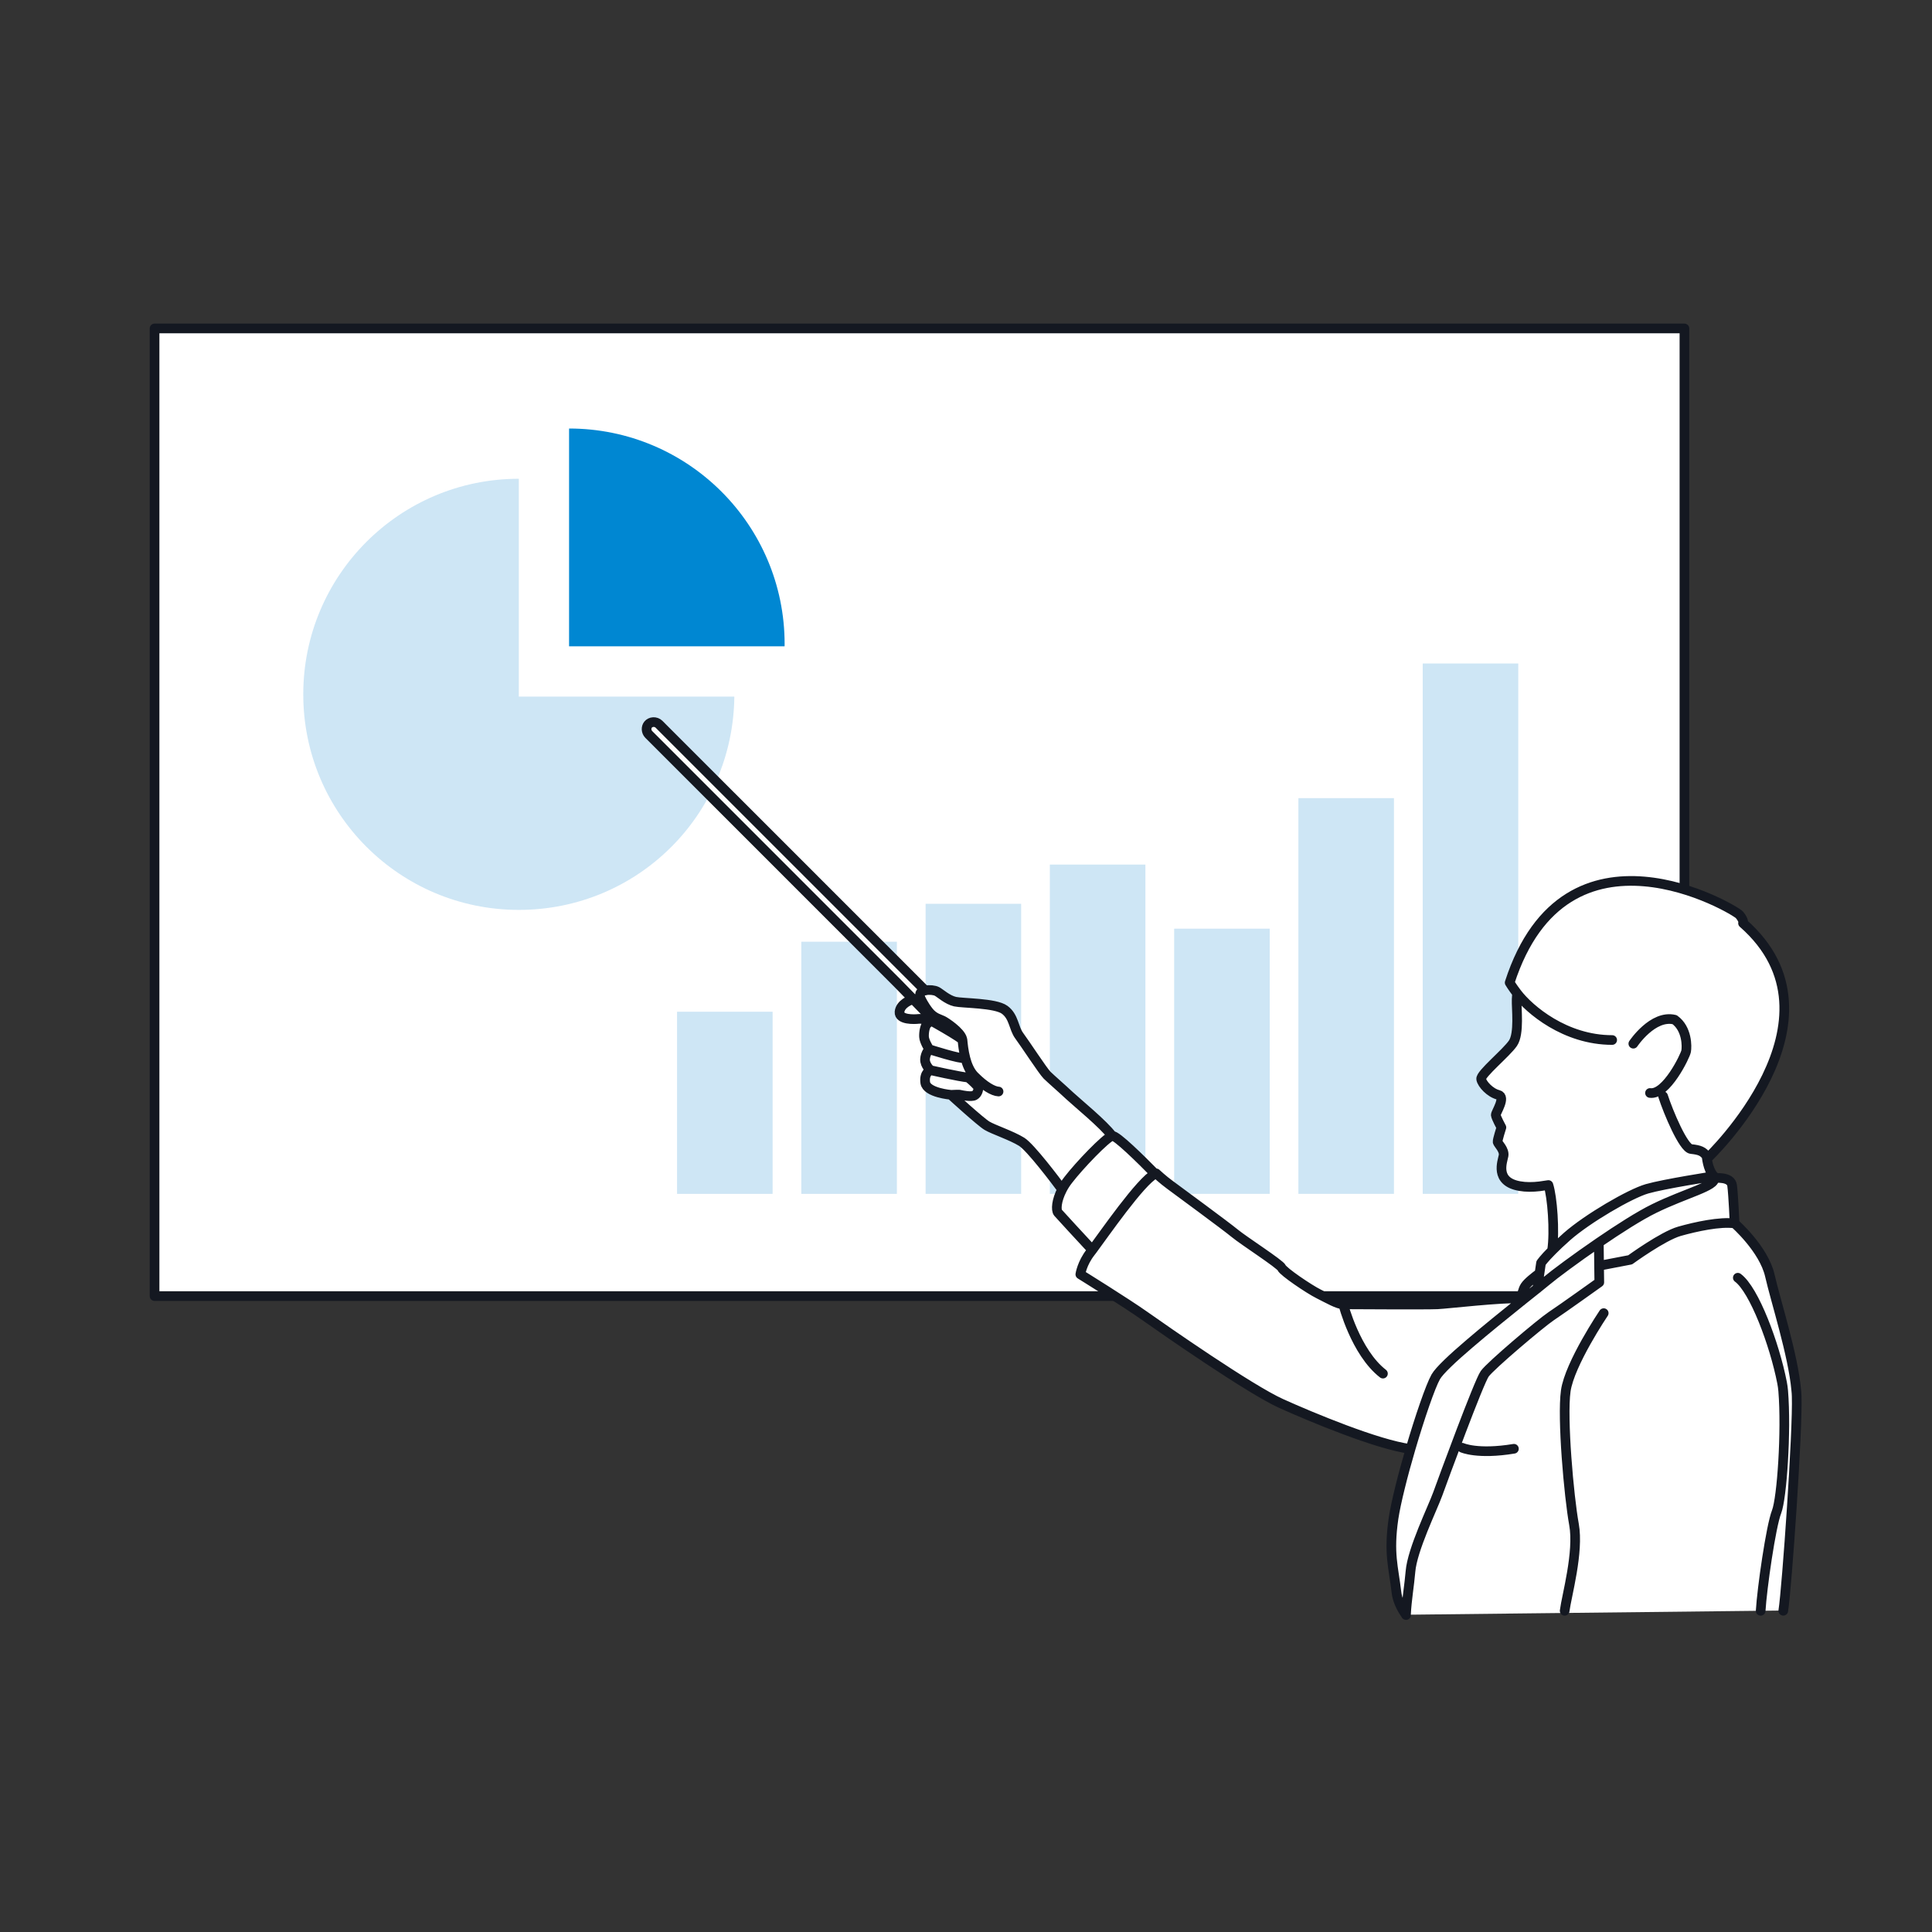 <svg width="100" height="100" viewBox="0 0 100 100" fill="none" xmlns="http://www.w3.org/2000/svg">
<rect x="0" y="0" width="100" height="100" fill="#333333" stroke="none"/>
<path d="M87.186 17H8V67.086H87.186V17Z" fill="white" stroke="#141821" stroke-width="0.5" stroke-linecap="round" stroke-linejoin="round"/>
<path d="M26.854 24.781C20.692 24.781 15.697 29.777 15.697 35.938C15.697 42.1 20.692 47.096 26.854 47.096C33.015 47.096 37.944 42.162 38.009 36.055H26.854V24.781Z" fill="#CEE6F5"/>
<path d="M29.455 22.18V33.453H40.61C40.61 33.414 40.612 33.376 40.612 33.337C40.612 27.175 35.617 22.18 29.455 22.18Z" fill="#0087D2"/>
<path d="M39.99 52.367H35.044V61.795H39.99V52.367Z" fill="#CEE6F5"/>
<path d="M46.422 48.744H41.476V61.795H46.422V48.744Z" fill="#CEE6F5"/>
<path d="M52.855 46.781H47.909V61.794H52.855V46.781Z" fill="#CEE6F5"/>
<path d="M59.286 44.75H54.34V61.794H59.286V44.75Z" fill="#CEE6F5"/>
<path d="M65.72 48.068H60.774V61.794H65.72V48.068Z" fill="#CEE6F5"/>
<path d="M72.151 41.312H67.205V61.794H72.151V41.312Z" fill="#CEE6F5"/>
<path d="M78.585 34.342H73.639V61.794H78.585V34.342Z" fill="#CEE6F5"/>
<path d="M92.995 72.261C92.993 72.155 92.984 72.045 92.971 71.93C92.812 70.134 91.905 67.328 91.609 66.026C91.294 64.64 89.783 63.319 89.783 63.319C89.783 63.319 89.72 61.868 89.655 61.363C89.595 60.881 88.79 60.972 88.727 60.978C88.718 60.911 88.712 60.87 88.712 60.87L88.345 59.836L88.403 59.923C88.403 59.923 95.929 52.779 90.225 47.775C90.225 47.775 90.303 47.66 90.04 47.343C89.826 47.077 81.065 41.831 78.146 50.851C78.146 50.851 78.28 51.078 78.526 51.402C78.516 51.557 78.511 51.667 78.507 51.708C78.487 52.175 78.658 53.485 78.315 53.988C77.976 54.489 76.622 55.588 76.67 55.845C76.715 56.104 77.136 56.557 77.553 56.658C77.971 56.766 77.421 57.574 77.425 57.701C77.436 57.829 77.717 58.347 77.717 58.347C77.717 58.347 77.507 58.997 77.52 59.094C77.533 59.191 77.885 59.504 77.829 59.808C77.773 60.111 77.352 61.153 78.662 61.382C78.982 61.44 79.344 61.436 79.694 61.395C79.759 61.386 79.819 61.376 79.884 61.367C79.973 61.354 80.066 61.343 80.15 61.328C80.348 61.935 80.489 63.722 80.34 64.711C79.901 65.149 79.761 65.361 79.761 65.361L79.683 65.892C79.45 66.065 79.066 66.363 78.936 66.564C78.822 66.74 78.77 66.984 78.753 67.194C77.697 67.148 74.934 67.475 74.398 67.5C73.807 67.528 69.802 67.5 69.524 67.5C69.245 67.5 68.762 67.218 68.254 66.963C67.749 66.712 66.424 65.81 66.339 65.611C66.255 65.415 64.371 64.206 63.908 63.824C63.447 63.44 60.947 61.607 60.564 61.324C60.18 61.043 59.839 60.721 59.839 60.721C59.819 60.726 59.804 60.734 59.785 60.745C59.057 60.005 57.777 58.74 57.57 58.783C57.568 58.783 57.561 58.785 57.559 58.785C57.13 58.198 55.744 57.064 55.368 56.712C54.947 56.317 54.414 55.858 54.194 55.642C53.978 55.426 53.045 53.994 52.751 53.599C52.458 53.202 52.484 52.615 51.998 52.259C51.514 51.903 49.828 51.926 49.431 51.838C49.034 51.747 48.667 51.402 48.501 51.313C48.373 51.244 48.101 51.212 47.889 51.255C46.998 50.363 46.108 49.474 45.217 48.582L34.397 37.762L34.107 37.472C33.939 37.311 33.673 37.332 33.542 37.494C33.431 37.634 33.438 37.857 33.578 38.001L33.848 38.271L44.647 49.07L46.452 50.875L47.276 51.719C47.123 51.73 46.594 51.956 46.557 52.369C46.521 52.79 47.348 52.753 47.529 52.729C47.667 52.71 47.984 52.773 48.125 52.801L47.991 52.982C47.874 53.086 47.812 53.416 47.825 53.66C47.838 53.902 48.093 54.297 48.093 54.297C48.093 54.297 47.889 54.513 47.877 54.821C47.866 55.128 48.159 55.383 48.159 55.383C48.159 55.383 47.812 55.51 47.889 56.032C47.967 56.557 49.217 56.658 49.217 56.658C49.217 56.658 50.754 58.064 51.085 58.258C51.413 58.457 52.354 58.763 52.881 59.092C53.069 59.208 53.397 59.569 53.744 59.983L54.973 61.555C54.677 62.127 54.651 62.619 54.763 62.755C54.873 62.887 56.005 64.107 56.536 64.681C56.501 64.728 56.473 64.767 56.445 64.8C55.998 65.372 55.916 65.942 55.916 65.942C55.916 65.942 58.285 67.41 59.263 68.103C60.245 68.798 64.694 71.902 66.326 72.634C67.889 73.338 71.283 74.754 73.004 74.981C72.803 75.663 72.615 76.354 72.462 76.978C72.306 77.602 72.188 78.161 72.125 78.576C71.86 80.406 72.125 81.086 72.274 82.386C72.32 82.783 72.49 83.159 72.719 83.498C72.734 83.524 72.753 83.552 72.771 83.578L92.298 83.36C92.486 82.161 93.053 74.014 92.991 72.25L92.995 72.261Z" fill="white"/>
<path d="M92.302 83.373C92.49 82.175 93.058 74.027 92.995 72.264C92.993 72.158 92.984 72.048 92.971 71.933C92.811 70.137 91.905 67.331 91.609 66.029C91.294 64.643 89.782 63.322 89.782 63.322C89.782 63.322 89.72 61.871 89.655 61.366C89.595 60.884 88.789 60.975 88.727 60.981H88.725C88.835 61.392 87.242 61.756 85.616 62.555C84.867 62.92 83.783 63.613 82.755 64.317C81.557 65.137 80.441 65.968 80.044 66.303C79.947 66.385 79.782 66.517 79.571 66.687C79.344 66.866 79.064 67.091 78.751 67.341C77.95 67.985 76.931 68.805 76.067 69.546C75.201 70.284 74.495 70.945 74.314 71.266C74.04 71.75 73.492 73.347 73.008 74.997C72.807 75.679 72.619 76.37 72.466 76.994C72.311 77.618 72.192 78.177 72.129 78.591C71.864 80.422 72.129 81.102 72.278 82.402C72.324 82.799 72.494 83.175 72.723 83.514C72.738 83.54 72.757 83.567 72.777 83.594M88.729 60.986C88.72 60.919 88.714 60.878 88.714 60.878C88.714 60.878 86.136 61.277 85.251 61.532C84.366 61.787 82.168 63.071 81.112 63.999C80.789 64.284 80.536 64.526 80.342 64.723C79.903 65.161 79.763 65.373 79.763 65.373L79.685 65.904M79.685 65.904L79.571 66.692M79.685 65.904C79.452 66.076 79.068 66.374 78.938 66.575C78.824 66.752 78.772 66.996 78.755 67.205M78.755 67.205C78.751 67.253 78.751 67.3 78.751 67.346M78.755 67.205C77.699 67.16 74.936 67.486 74.4 67.512C73.809 67.54 69.804 67.512 69.526 67.512C69.247 67.512 68.764 67.229 68.256 66.974C67.751 66.724 66.425 65.822 66.341 65.623C66.257 65.426 64.372 64.218 63.91 63.835C63.448 63.453 60.948 61.618 60.566 61.335C60.182 61.055 59.841 60.733 59.841 60.733C59.822 60.737 59.806 60.746 59.787 60.757C59.04 61.135 57.123 63.915 56.538 64.699C56.503 64.746 56.475 64.785 56.447 64.818C56 65.39 55.918 65.96 55.918 65.96C55.918 65.96 58.286 67.428 59.264 68.121C60.247 68.816 64.696 71.92 66.328 72.652C67.891 73.356 71.285 74.772 73.006 74.999M89.778 63.324C89.035 63.22 87.788 63.488 86.926 63.732C86.067 63.978 84.377 65.208 84.377 65.208L82.779 65.515M82.755 64.321L82.768 65.515L82.779 66.374C82.779 66.374 80.845 67.758 80.29 68.125C79.737 68.496 77.157 70.679 76.849 71.106C76.542 71.538 74.698 76.545 74.422 77.315C74.144 78.082 73.099 80.204 73.006 81.34C72.95 82.022 72.807 82.838 72.775 83.559C72.773 83.572 72.773 83.583 72.773 83.594M80.987 83.375C81.082 82.609 81.732 80.34 81.469 78.902C81.207 77.46 80.847 73.401 81.043 71.994C81.242 70.586 83.008 67.968 83.008 67.968M91.132 83.375C91.199 82.229 91.661 78.999 91.957 78.246C92.231 77.544 92.468 74.079 92.298 71.994C92.285 71.845 92.265 71.702 92.239 71.569C91.849 69.572 90.797 66.756 89.949 66.135M69.526 67.51C69.526 67.51 70.162 69.995 71.581 71.098M75.681 74.934C75.681 74.934 76.469 75.301 78.36 74.988M59.785 60.755C59.057 60.014 57.777 58.749 57.57 58.792C57.568 58.792 57.561 58.794 57.559 58.794C57.244 58.887 55.866 60.323 55.29 61.074C55.16 61.24 55.055 61.407 54.973 61.569C54.677 62.141 54.649 62.633 54.763 62.769C54.873 62.901 56.005 64.12 56.536 64.695M47.278 51.728C47.125 51.739 46.596 51.966 46.559 52.378C46.523 52.799 47.35 52.762 47.531 52.739C47.71 52.713 48.196 52.825 48.196 52.825C48.196 52.825 48.105 52.888 47.993 52.991C47.876 53.095 47.814 53.425 47.827 53.669C47.84 53.911 48.094 54.306 48.094 54.306C48.094 54.306 47.892 54.522 47.879 54.831C47.868 55.137 48.161 55.392 48.161 55.392C48.161 55.392 47.814 55.519 47.892 56.042C47.969 56.564 49.219 56.668 49.219 56.668C49.219 56.668 50.756 58.073 51.087 58.268C51.415 58.466 52.356 58.773 52.883 59.101C53.34 59.386 54.651 61.122 54.975 61.564M57.561 58.79C57.132 58.203 55.745 57.069 55.37 56.72C54.949 56.325 54.416 55.865 54.195 55.649C53.98 55.433 53.047 54.002 52.753 53.607C52.46 53.209 52.486 52.622 52 52.266C51.516 51.91 49.83 51.933 49.433 51.845C49.036 51.754 48.669 51.409 48.502 51.32C48.375 51.251 48.103 51.219 47.892 51.262C47.829 51.273 47.771 51.294 47.725 51.32C47.518 51.435 47.671 51.715 47.671 51.715C47.671 51.715 47.822 52.046 48.084 52.372C48.349 52.698 48.649 52.747 48.798 52.825C48.943 52.896 49.711 53.397 49.806 53.779C49.811 53.794 49.815 53.812 49.817 53.827C49.837 54.03 49.871 54.399 49.968 54.77M49.968 54.77C50.055 55.111 50.199 55.459 50.43 55.696C50.443 55.709 50.454 55.72 50.467 55.731C50.944 56.21 51.404 56.484 51.685 56.497M49.968 54.77C49.742 54.841 48.092 54.308 48.092 54.308M48.159 55.392C48.159 55.392 48.524 55.474 48.956 55.565C49.385 55.655 49.873 55.75 50.126 55.776C50.199 55.785 50.255 55.787 50.279 55.778C50.346 55.759 50.411 55.746 50.469 55.731M49.217 56.67C49.217 56.67 49.649 56.644 49.709 56.666C49.772 56.687 50.277 56.791 50.441 56.698C50.605 56.605 50.648 56.389 50.638 56.297C50.629 56.23 50.34 55.949 50.124 55.778M49.817 53.829C49.817 53.829 49.802 53.809 49.789 53.801C49.614 53.645 48.947 53.257 48.535 53.022C48.336 52.911 48.196 52.831 48.196 52.831M47.892 51.269C47 50.377 46.11 49.487 45.219 48.596C44.258 47.635 35.359 38.736 34.398 37.776L34.109 37.486C33.941 37.324 33.675 37.346 33.544 37.508C33.433 37.648 33.44 37.87 33.58 38.015L33.85 38.285L44.649 49.084L46.454 50.889L47.278 51.733L48.533 53.022M78.522 51.411C78.511 51.566 78.507 51.676 78.502 51.718C78.483 52.184 78.653 53.494 78.31 53.997C77.971 54.498 76.618 55.597 76.665 55.854C76.71 56.113 77.131 56.566 77.548 56.668C77.967 56.776 77.416 57.583 77.421 57.711C77.431 57.838 77.712 58.356 77.712 58.356C77.712 58.356 77.503 59.006 77.516 59.103C77.529 59.2 77.88 59.513 77.824 59.818C77.768 60.12 77.347 61.163 78.658 61.392C78.977 61.45 79.34 61.446 79.69 61.404C79.845 61.385 79.998 61.361 80.145 61.337C80.344 61.944 80.484 63.732 80.335 64.721M85.404 56.573C86.246 56.692 87.233 54.649 87.274 54.41C87.317 54.176 87.334 53.25 86.678 52.778M86.678 52.778C86.676 52.778 86.678 52.775 86.676 52.775M86.678 52.778C85.553 52.503 84.541 54.021 84.541 54.021M86.082 56.739C86.348 57.562 87.133 59.431 87.531 59.474C87.98 59.522 88.15 59.591 88.338 59.846C88.358 59.872 88.377 59.902 88.397 59.932C88.397 59.932 95.922 52.788 90.219 47.784C90.219 47.784 90.296 47.67 90.033 47.352C89.819 47.087 81.058 41.841 78.14 50.861C78.14 50.861 78.273 51.087 78.52 51.411C79.156 52.244 81.004 53.831 83.446 53.831M88.336 59.844C88.336 59.844 88.379 60.511 88.703 60.878" stroke="#141821" stroke-width="0.5" stroke-linecap="round" stroke-linejoin="round"/>
</svg>
